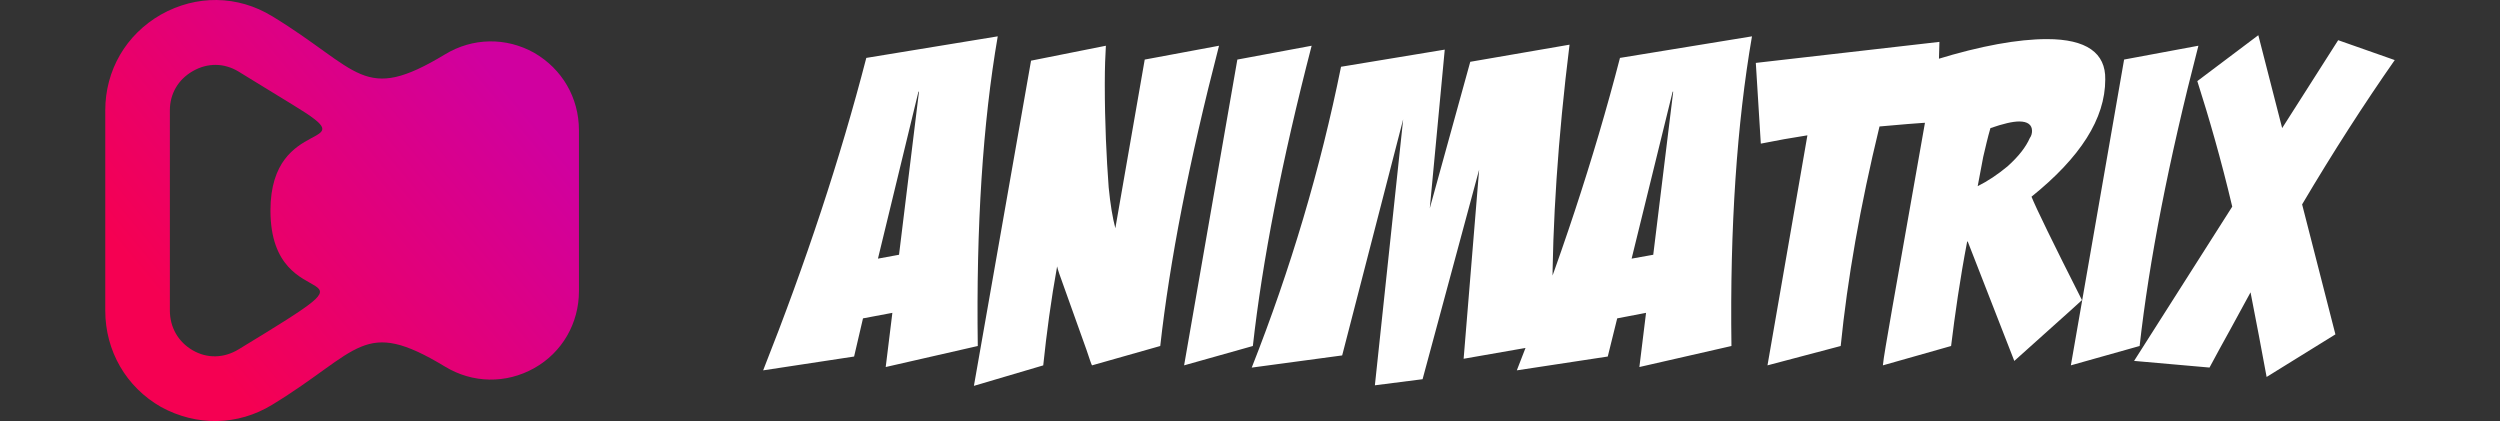 <svg width="190" height="32" viewBox="0 0 190 32" fill="none" xmlns="http://www.w3.org/2000/svg">
<rect x="0" y="0" width="190" height="32" fill="#333333" stroke="none"/>
<path fill-rule="evenodd" clip-rule="evenodd" d="M20.673 1.224C27.406 5.326 27.564 7.913 33.822 4.131C35.92 2.858 38.456 2.817 40.594 4.011C42.732 5.246 44 7.436 44 9.905C44 13.966 44 18.028 44 22.129C44 24.558 42.733 26.788 40.594 27.982C38.456 29.177 35.92 29.138 33.822 27.863C27.564 24.079 27.406 26.668 20.673 30.77C18.059 32.362 14.931 32.402 12.237 30.929C9.584 29.416 8 26.669 8 23.603C8 18.546 8 13.489 8 8.393C8 5.326 9.584 2.619 12.237 1.106C14.929 -0.408 18.058 -0.367 20.673 1.226V1.224ZM20.554 15.997C20.554 24.717 30.454 19.062 18.138 26.548C17.029 27.225 15.761 27.264 14.653 26.627C13.544 25.989 12.91 24.875 12.91 23.601C12.91 18.544 12.91 13.487 12.91 8.391C12.91 7.117 13.544 6.041 14.653 5.405C15.761 4.767 17.029 4.767 18.138 5.444C19.524 6.281 20.91 7.157 22.296 7.992C28.119 11.535 20.554 8.549 20.554 15.995V15.997Z" fill="url(#paint0_linear_230_6)"/>
<path d="M58 28.145C61.246 19.95 63.859 12.05 65.839 4.401L75.828 2.762C74.69 9.36 74.184 17.219 74.311 26.296L67.314 27.894L67.82 23.776L65.587 24.196L64.912 27.096L58 28.147V28.145ZM68.326 19.362L69.843 6.965H69.802L66.724 19.656L68.326 19.362ZM78.357 4.611L84.047 3.476C84.005 4.149 83.964 5.116 83.964 6.377C83.964 9.36 84.091 11.965 84.259 14.236C84.386 15.539 84.555 16.546 84.766 17.346L86.999 4.528L92.646 3.476C90.371 12.26 88.895 19.866 88.179 26.296L82.995 27.767C82.953 27.726 82.826 27.347 82.574 26.591L80.846 21.759C80.55 20.961 80.382 20.456 80.34 20.246C79.876 22.81 79.54 25.332 79.286 27.769L74.017 29.325L78.359 4.614L78.357 4.611ZM94.036 4.528L99.685 3.476C97.409 12.26 95.934 19.866 95.217 26.296L89.992 27.767L94.038 4.528H94.036ZM95.132 27.935C98.083 20.454 100.358 12.807 101.918 5.074L109.801 3.771L108.663 15.833L111.74 4.697L119.285 3.395C118.399 10.539 117.978 16.969 117.978 22.685C117.978 23.819 117.978 24.953 117.978 26.088L111.236 27.266L112.415 12.893L108.116 28.82L104.491 29.283L106.641 9.068L102.005 27.012L95.135 27.937L95.132 27.935ZM115.279 28.145C118.525 19.95 121.138 12.05 123.118 4.401L133.15 2.762C132.012 9.36 131.464 17.219 131.59 26.296L124.593 27.894L125.099 23.776L122.907 24.196L122.19 27.096L115.277 28.147L115.279 28.145ZM125.647 19.362L127.164 6.965H127.122L124.003 19.656L125.647 19.362ZM147.396 3.182L147.227 9.275C145.668 9.359 144.235 9.485 142.843 9.612C141.368 15.664 140.399 21.252 139.893 26.296L134.329 27.767L137.363 10.285C136.774 10.368 136.184 10.495 135.592 10.579L133.822 10.916L133.442 4.781L147.393 3.183L147.396 3.182ZM147.143 4.526C150.557 3.475 153.382 2.972 155.573 2.972C158.566 2.972 160.041 4.023 159.999 6.04C159.999 9.024 158.103 11.965 154.394 14.949C154.731 15.79 155.996 18.395 158.23 22.808C157.092 23.859 155.363 25.372 153.087 27.431L149.547 18.354H149.505C148.957 21.212 148.578 23.901 148.283 26.296L143.099 27.767C143.14 27.262 143.394 25.835 143.815 23.396L147.145 4.526H147.143ZM151.273 9.737C151.063 10.451 150.894 11.208 150.725 11.922L150.304 14.149C151.063 13.771 151.821 13.267 152.58 12.637C153.423 11.88 153.97 11.166 154.265 10.493C154.392 10.325 154.434 10.115 154.434 9.947C154.434 9.484 154.097 9.232 153.465 9.232C152.959 9.232 152.242 9.4 151.273 9.737ZM161.431 4.526L167.079 3.475C164.804 12.259 163.329 19.865 162.612 26.295L157.386 27.766L161.432 4.526H161.431ZM177.489 25.413L172.263 28.648L171.674 25.497C171.463 24.404 171.253 23.311 171.041 22.218L169.482 25.077C168.934 26.043 168.428 27.009 167.923 27.934L162.191 27.429L169.65 15.704C168.807 12.131 167.88 8.937 166.996 6.164L171.632 2.675L173.444 9.735L177.701 3.054L182 4.566C179.681 7.886 177.322 11.543 174.961 15.535L177.491 25.412L177.489 25.413Z" fill="white"/>
<defs>
<linearGradient id="paint0_linear_230_6" x1="17" y1="28.5" x2="40.5" y2="9" gradientUnits="userSpaceOnUse">
<stop stop-color="#F50052"/>
<stop offset="1" stop-color="#D0009F"/>
</linearGradient>
</defs>
</svg>

